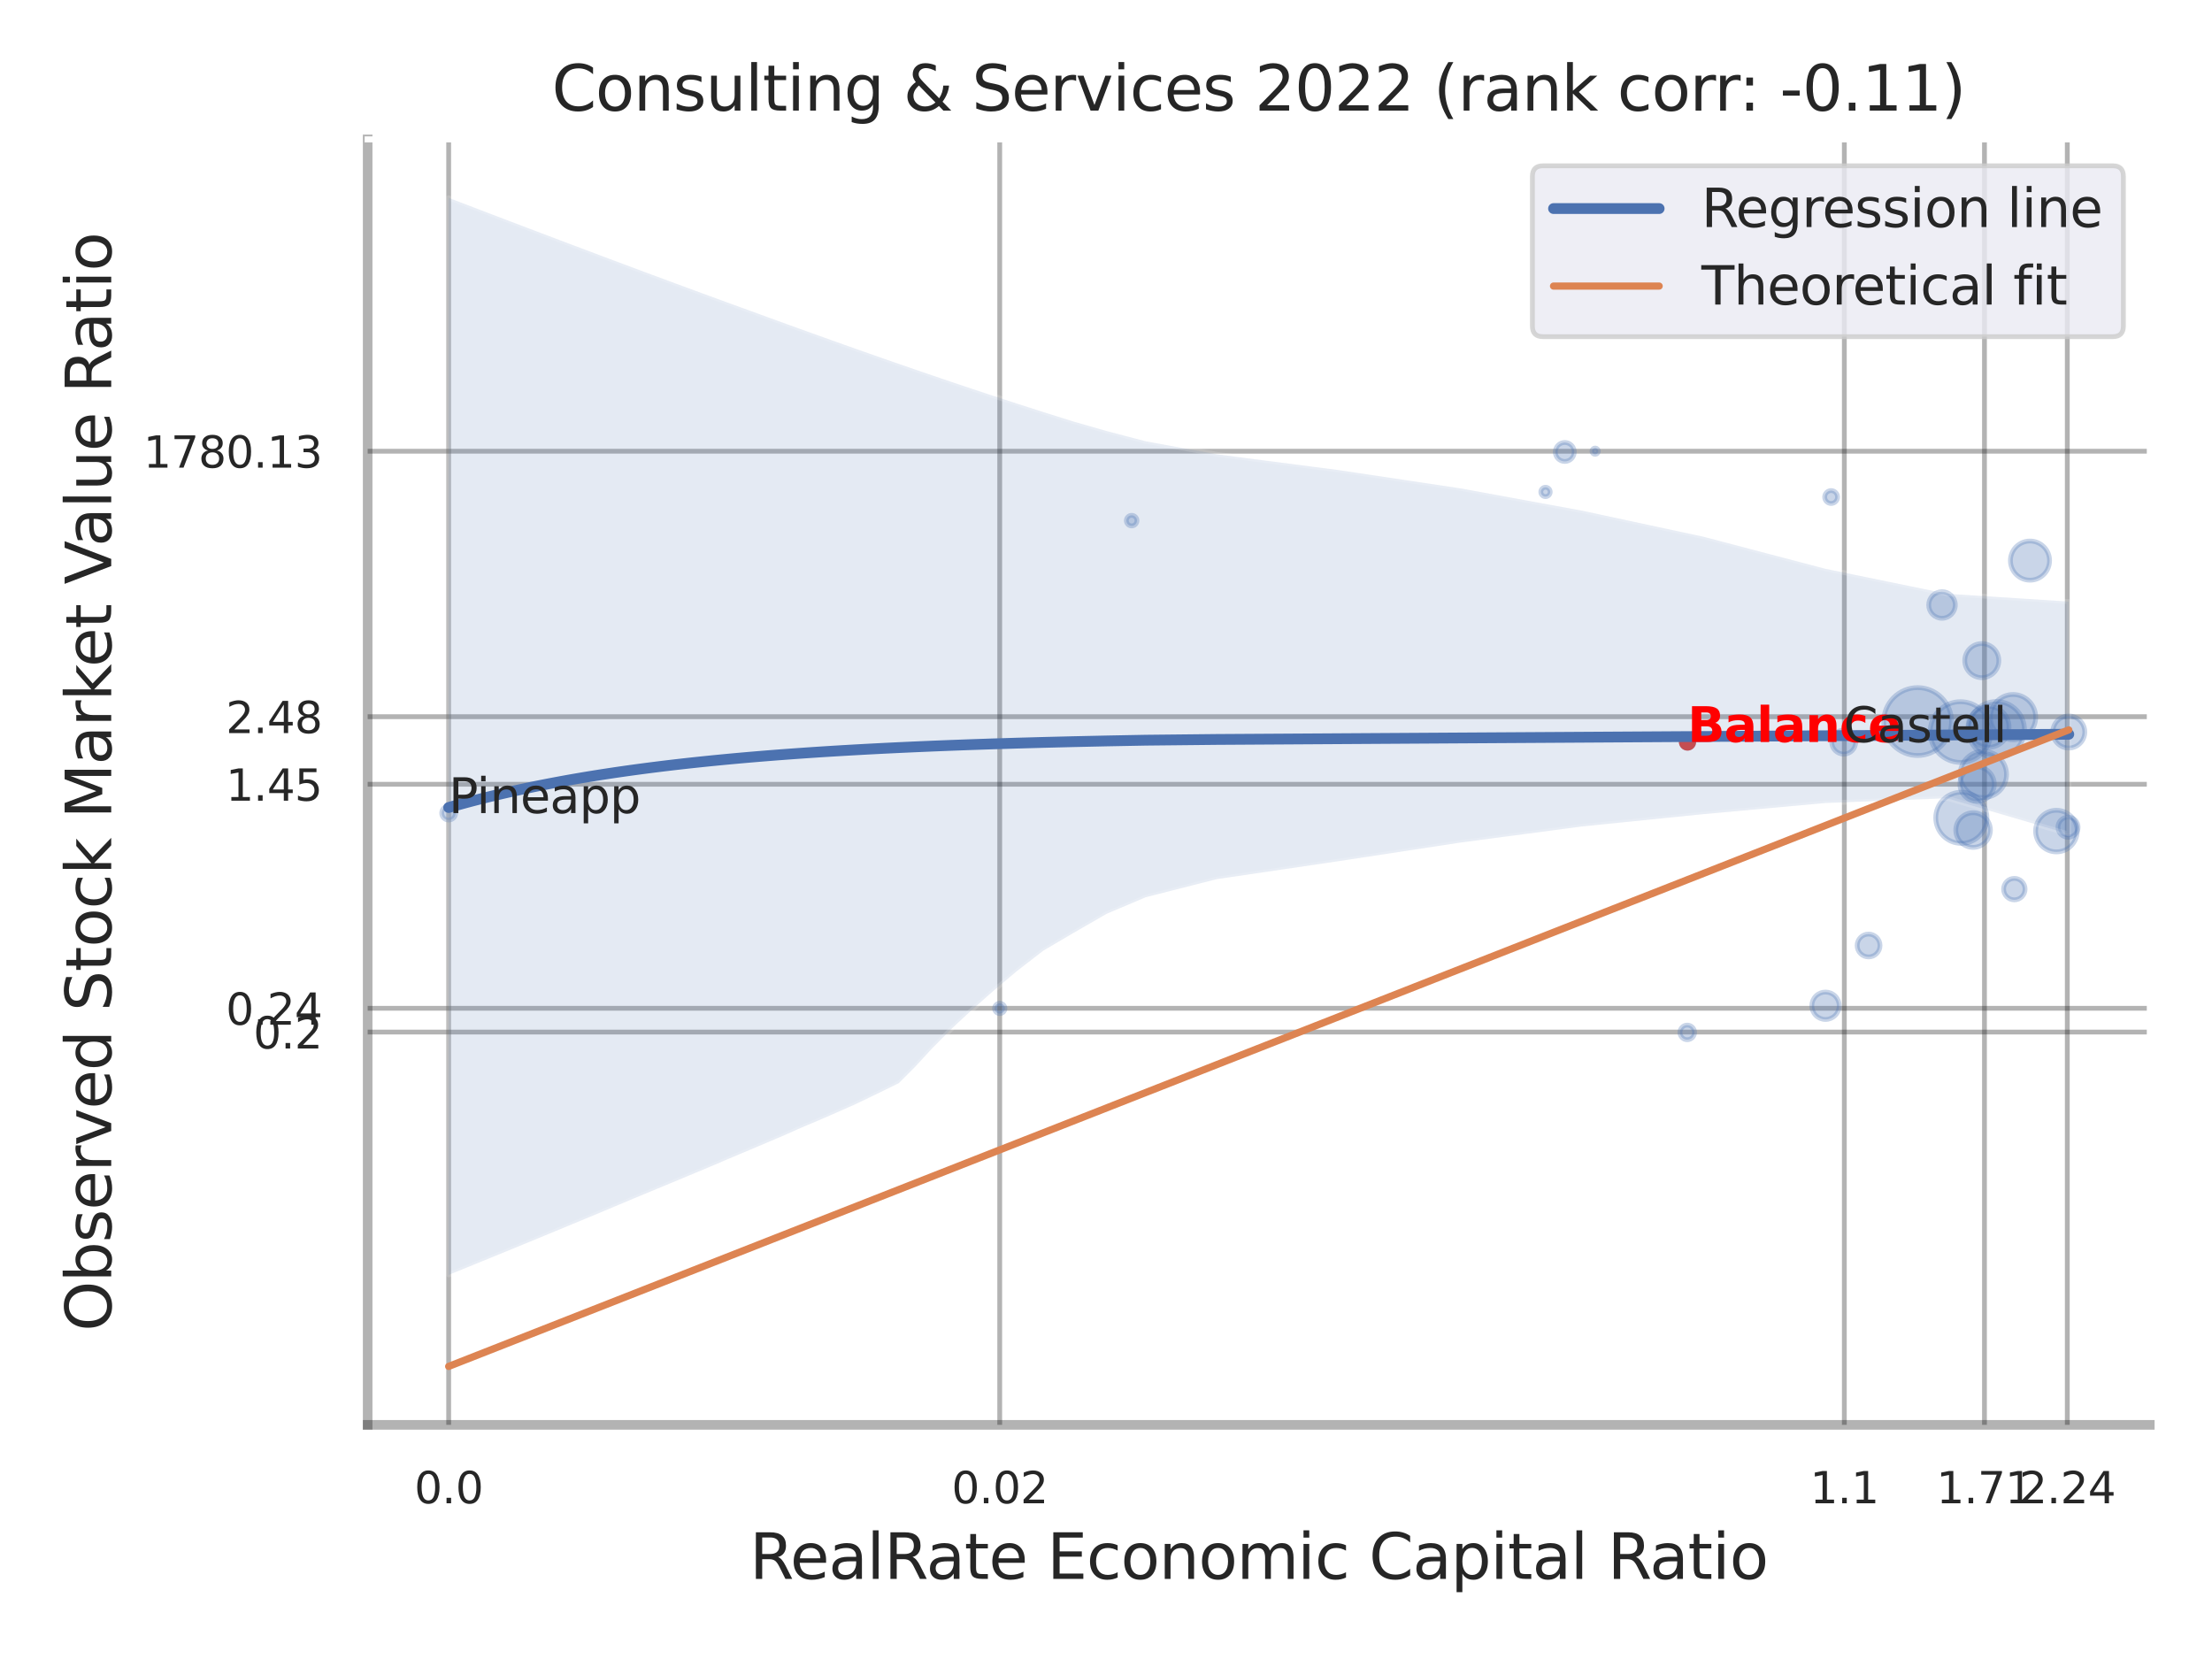<?xml version="1.0" encoding="utf-8" standalone="no"?>
<!DOCTYPE svg PUBLIC "-//W3C//DTD SVG 1.1//EN"
  "http://www.w3.org/Graphics/SVG/1.1/DTD/svg11.dtd">
<svg xmlns:xlink="http://www.w3.org/1999/xlink" width="460.8pt" height="345.6pt" viewBox="0 0 460.8 345.6" xmlns="http://www.w3.org/2000/svg" version="1.1">
 <defs>
  <style type="text/css">*{stroke-linejoin: round; stroke-linecap: butt}</style>
 </defs>
 <g id="figure_1">
  <g id="patch_1">
   <path d="M 0 345.6 
L 460.8 345.6 
L 460.8 0 
L 0 0 
z
" style="fill: #ffffff"/>
  </g>
  <g id="axes_1">
   <g id="patch_2">
    <path d="M 76.59 296.82 
L 447.84 296.82 
L 447.84 29.04 
L 76.59 29.04 
z
" style="fill: #ffffff"/>
   </g>
   <g id="matplotlib.axis_1">
    <g id="xtick_1">
     <g id="line2d_1">
      <path d="M 93.467 296.82 
L 93.467 29.04 
" clip-path="url(#p412d6e9a0b)" style="fill: none; stroke: #000000; stroke-opacity: 0.3; stroke-linecap: round"/>
     </g>
     <g id="text_1">
      <!-- 0.0 -->
      <g style="fill: #262626" transform="translate(86.31 313.159) scale(0.09 -0.09)">
       <defs>
        <path id="DejaVuSans-30" d="M 2034 4250 
Q 1547 4250 1301 3770 
Q 1056 3291 1056 2328 
Q 1056 1369 1301 889 
Q 1547 409 2034 409 
Q 2525 409 2770 889 
Q 3016 1369 3016 2328 
Q 3016 3291 2770 3770 
Q 2525 4250 2034 4250 
z
M 2034 4750 
Q 2819 4750 3233 4129 
Q 3647 3509 3647 2328 
Q 3647 1150 3233 529 
Q 2819 -91 2034 -91 
Q 1250 -91 836 529 
Q 422 1150 422 2328 
Q 422 3509 836 4129 
Q 1250 4750 2034 4750 
z
" transform="scale(0.016)"/>
        <path id="DejaVuSans-2e" d="M 684 794 
L 1344 794 
L 1344 0 
L 684 0 
L 684 794 
z
" transform="scale(0.016)"/>
       </defs>
       <use xlink:href="#DejaVuSans-30"/>
       <use xlink:href="#DejaVuSans-2e" x="63.623"/>
       <use xlink:href="#DejaVuSans-30" x="95.41"/>
      </g>
     </g>
    </g>
    <g id="xtick_2">
     <g id="line2d_2">
      <path d="M 208.261 296.82 
L 208.261 29.04 
" clip-path="url(#p412d6e9a0b)" style="fill: none; stroke: #000000; stroke-opacity: 0.3; stroke-linecap: round"/>
     </g>
     <g id="text_2">
      <!-- 0.02 -->
      <g style="fill: #262626" transform="translate(198.241 313.159) scale(0.09 -0.09)">
       <defs>
        <path id="DejaVuSans-32" d="M 1228 531 
L 3431 531 
L 3431 0 
L 469 0 
L 469 531 
Q 828 903 1448 1529 
Q 2069 2156 2228 2338 
Q 2531 2678 2651 2914 
Q 2772 3150 2772 3378 
Q 2772 3750 2511 3984 
Q 2250 4219 1831 4219 
Q 1534 4219 1204 4116 
Q 875 4013 500 3803 
L 500 4441 
Q 881 4594 1212 4672 
Q 1544 4750 1819 4750 
Q 2544 4750 2975 4387 
Q 3406 4025 3406 3419 
Q 3406 3131 3298 2873 
Q 3191 2616 2906 2266 
Q 2828 2175 2409 1742 
Q 1991 1309 1228 531 
z
" transform="scale(0.016)"/>
       </defs>
       <use xlink:href="#DejaVuSans-30"/>
       <use xlink:href="#DejaVuSans-2e" x="63.623"/>
       <use xlink:href="#DejaVuSans-30" x="95.41"/>
       <use xlink:href="#DejaVuSans-32" x="159.033"/>
      </g>
     </g>
    </g>
    <g id="xtick_3">
     <g id="line2d_3">
      <path d="M 384.207 296.82 
L 384.207 29.04 
" clip-path="url(#p412d6e9a0b)" style="fill: none; stroke: #000000; stroke-opacity: 0.3; stroke-linecap: round"/>
     </g>
     <g id="text_3">
      <!-- 1.1 -->
      <g style="fill: #262626" transform="translate(377.051 313.159) scale(0.09 -0.09)">
       <defs>
        <path id="DejaVuSans-31" d="M 794 531 
L 1825 531 
L 1825 4091 
L 703 3866 
L 703 4441 
L 1819 4666 
L 2450 4666 
L 2450 531 
L 3481 531 
L 3481 0 
L 794 0 
L 794 531 
z
" transform="scale(0.016)"/>
       </defs>
       <use xlink:href="#DejaVuSans-31"/>
       <use xlink:href="#DejaVuSans-2e" x="63.623"/>
       <use xlink:href="#DejaVuSans-31" x="95.41"/>
      </g>
     </g>
    </g>
    <g id="xtick_4">
     <g id="line2d_4">
      <path d="M 413.404 296.82 
L 413.404 29.04 
" clip-path="url(#p412d6e9a0b)" style="fill: none; stroke: #000000; stroke-opacity: 0.3; stroke-linecap: round"/>
     </g>
     <g id="text_4">
      <!-- 1.71 -->
      <g style="fill: #262626" transform="translate(403.384 313.159) scale(0.09 -0.09)">
       <defs>
        <path id="DejaVuSans-37" d="M 525 4666 
L 3525 4666 
L 3525 4397 
L 1831 0 
L 1172 0 
L 2766 4134 
L 525 4134 
L 525 4666 
z
" transform="scale(0.016)"/>
       </defs>
       <use xlink:href="#DejaVuSans-31"/>
       <use xlink:href="#DejaVuSans-2e" x="63.623"/>
       <use xlink:href="#DejaVuSans-37" x="95.41"/>
       <use xlink:href="#DejaVuSans-31" x="159.033"/>
      </g>
     </g>
    </g>
    <g id="xtick_5">
     <g id="line2d_5">
      <path d="M 430.656 296.82 
L 430.656 29.04 
" clip-path="url(#p412d6e9a0b)" style="fill: none; stroke: #000000; stroke-opacity: 0.3; stroke-linecap: round"/>
     </g>
     <g id="text_5">
      <!-- 2.24 -->
      <g style="fill: #262626" transform="translate(420.637 313.159) scale(0.09 -0.09)">
       <defs>
        <path id="DejaVuSans-34" d="M 2419 4116 
L 825 1625 
L 2419 1625 
L 2419 4116 
z
M 2253 4666 
L 3047 4666 
L 3047 1625 
L 3713 1625 
L 3713 1100 
L 3047 1100 
L 3047 0 
L 2419 0 
L 2419 1100 
L 313 1100 
L 313 1709 
L 2253 4666 
z
" transform="scale(0.016)"/>
       </defs>
       <use xlink:href="#DejaVuSans-32"/>
       <use xlink:href="#DejaVuSans-2e" x="63.623"/>
       <use xlink:href="#DejaVuSans-32" x="95.41"/>
       <use xlink:href="#DejaVuSans-34" x="159.033"/>
      </g>
     </g>
    </g>
    <g id="xtick_6"/>
    <g id="xtick_7"/>
    <g id="xtick_8"/>
    <g id="text_6">
     <!-- RealRate Economic Capital Ratio -->
     <g style="fill: #262626" transform="translate(156.161 328.908) scale(0.13 -0.13)">
      <defs>
       <path id="DejaVuSans-52" d="M 2841 2188 
Q 3044 2119 3236 1894 
Q 3428 1669 3622 1275 
L 4263 0 
L 3584 0 
L 2988 1197 
Q 2756 1666 2539 1819 
Q 2322 1972 1947 1972 
L 1259 1972 
L 1259 0 
L 628 0 
L 628 4666 
L 2053 4666 
Q 2853 4666 3247 4331 
Q 3641 3997 3641 3322 
Q 3641 2881 3436 2590 
Q 3231 2300 2841 2188 
z
M 1259 4147 
L 1259 2491 
L 2053 2491 
Q 2509 2491 2742 2702 
Q 2975 2913 2975 3322 
Q 2975 3731 2742 3939 
Q 2509 4147 2053 4147 
L 1259 4147 
z
" transform="scale(0.016)"/>
       <path id="DejaVuSans-65" d="M 3597 1894 
L 3597 1613 
L 953 1613 
Q 991 1019 1311 708 
Q 1631 397 2203 397 
Q 2534 397 2845 478 
Q 3156 559 3463 722 
L 3463 178 
Q 3153 47 2828 -22 
Q 2503 -91 2169 -91 
Q 1331 -91 842 396 
Q 353 884 353 1716 
Q 353 2575 817 3079 
Q 1281 3584 2069 3584 
Q 2775 3584 3186 3129 
Q 3597 2675 3597 1894 
z
M 3022 2063 
Q 3016 2534 2758 2815 
Q 2500 3097 2075 3097 
Q 1594 3097 1305 2825 
Q 1016 2553 972 2059 
L 3022 2063 
z
" transform="scale(0.016)"/>
       <path id="DejaVuSans-61" d="M 2194 1759 
Q 1497 1759 1228 1600 
Q 959 1441 959 1056 
Q 959 750 1161 570 
Q 1363 391 1709 391 
Q 2188 391 2477 730 
Q 2766 1069 2766 1631 
L 2766 1759 
L 2194 1759 
z
M 3341 1997 
L 3341 0 
L 2766 0 
L 2766 531 
Q 2569 213 2275 61 
Q 1981 -91 1556 -91 
Q 1019 -91 701 211 
Q 384 513 384 1019 
Q 384 1609 779 1909 
Q 1175 2209 1959 2209 
L 2766 2209 
L 2766 2266 
Q 2766 2663 2505 2880 
Q 2244 3097 1772 3097 
Q 1472 3097 1187 3025 
Q 903 2953 641 2809 
L 641 3341 
Q 956 3463 1253 3523 
Q 1550 3584 1831 3584 
Q 2591 3584 2966 3190 
Q 3341 2797 3341 1997 
z
" transform="scale(0.016)"/>
       <path id="DejaVuSans-6c" d="M 603 4863 
L 1178 4863 
L 1178 0 
L 603 0 
L 603 4863 
z
" transform="scale(0.016)"/>
       <path id="DejaVuSans-74" d="M 1172 4494 
L 1172 3500 
L 2356 3500 
L 2356 3053 
L 1172 3053 
L 1172 1153 
Q 1172 725 1289 603 
Q 1406 481 1766 481 
L 2356 481 
L 2356 0 
L 1766 0 
Q 1100 0 847 248 
Q 594 497 594 1153 
L 594 3053 
L 172 3053 
L 172 3500 
L 594 3500 
L 594 4494 
L 1172 4494 
z
" transform="scale(0.016)"/>
       <path id="DejaVuSans-20" transform="scale(0.016)"/>
       <path id="DejaVuSans-45" d="M 628 4666 
L 3578 4666 
L 3578 4134 
L 1259 4134 
L 1259 2753 
L 3481 2753 
L 3481 2222 
L 1259 2222 
L 1259 531 
L 3634 531 
L 3634 0 
L 628 0 
L 628 4666 
z
" transform="scale(0.016)"/>
       <path id="DejaVuSans-63" d="M 3122 3366 
L 3122 2828 
Q 2878 2963 2633 3030 
Q 2388 3097 2138 3097 
Q 1578 3097 1268 2742 
Q 959 2388 959 1747 
Q 959 1106 1268 751 
Q 1578 397 2138 397 
Q 2388 397 2633 464 
Q 2878 531 3122 666 
L 3122 134 
Q 2881 22 2623 -34 
Q 2366 -91 2075 -91 
Q 1284 -91 818 406 
Q 353 903 353 1747 
Q 353 2603 823 3093 
Q 1294 3584 2113 3584 
Q 2378 3584 2631 3529 
Q 2884 3475 3122 3366 
z
" transform="scale(0.016)"/>
       <path id="DejaVuSans-6f" d="M 1959 3097 
Q 1497 3097 1228 2736 
Q 959 2375 959 1747 
Q 959 1119 1226 758 
Q 1494 397 1959 397 
Q 2419 397 2687 759 
Q 2956 1122 2956 1747 
Q 2956 2369 2687 2733 
Q 2419 3097 1959 3097 
z
M 1959 3584 
Q 2709 3584 3137 3096 
Q 3566 2609 3566 1747 
Q 3566 888 3137 398 
Q 2709 -91 1959 -91 
Q 1206 -91 779 398 
Q 353 888 353 1747 
Q 353 2609 779 3096 
Q 1206 3584 1959 3584 
z
" transform="scale(0.016)"/>
       <path id="DejaVuSans-6e" d="M 3513 2113 
L 3513 0 
L 2938 0 
L 2938 2094 
Q 2938 2591 2744 2837 
Q 2550 3084 2163 3084 
Q 1697 3084 1428 2787 
Q 1159 2491 1159 1978 
L 1159 0 
L 581 0 
L 581 3500 
L 1159 3500 
L 1159 2956 
Q 1366 3272 1645 3428 
Q 1925 3584 2291 3584 
Q 2894 3584 3203 3211 
Q 3513 2838 3513 2113 
z
" transform="scale(0.016)"/>
       <path id="DejaVuSans-6d" d="M 3328 2828 
Q 3544 3216 3844 3400 
Q 4144 3584 4550 3584 
Q 5097 3584 5394 3201 
Q 5691 2819 5691 2113 
L 5691 0 
L 5113 0 
L 5113 2094 
Q 5113 2597 4934 2840 
Q 4756 3084 4391 3084 
Q 3944 3084 3684 2787 
Q 3425 2491 3425 1978 
L 3425 0 
L 2847 0 
L 2847 2094 
Q 2847 2600 2669 2842 
Q 2491 3084 2119 3084 
Q 1678 3084 1418 2786 
Q 1159 2488 1159 1978 
L 1159 0 
L 581 0 
L 581 3500 
L 1159 3500 
L 1159 2956 
Q 1356 3278 1631 3431 
Q 1906 3584 2284 3584 
Q 2666 3584 2933 3390 
Q 3200 3197 3328 2828 
z
" transform="scale(0.016)"/>
       <path id="DejaVuSans-69" d="M 603 3500 
L 1178 3500 
L 1178 0 
L 603 0 
L 603 3500 
z
M 603 4863 
L 1178 4863 
L 1178 4134 
L 603 4134 
L 603 4863 
z
" transform="scale(0.016)"/>
       <path id="DejaVuSans-43" d="M 4122 4306 
L 4122 3641 
Q 3803 3938 3442 4084 
Q 3081 4231 2675 4231 
Q 1875 4231 1450 3742 
Q 1025 3253 1025 2328 
Q 1025 1406 1450 917 
Q 1875 428 2675 428 
Q 3081 428 3442 575 
Q 3803 722 4122 1019 
L 4122 359 
Q 3791 134 3420 21 
Q 3050 -91 2638 -91 
Q 1578 -91 968 557 
Q 359 1206 359 2328 
Q 359 3453 968 4101 
Q 1578 4750 2638 4750 
Q 3056 4750 3426 4639 
Q 3797 4528 4122 4306 
z
" transform="scale(0.016)"/>
       <path id="DejaVuSans-70" d="M 1159 525 
L 1159 -1331 
L 581 -1331 
L 581 3500 
L 1159 3500 
L 1159 2969 
Q 1341 3281 1617 3432 
Q 1894 3584 2278 3584 
Q 2916 3584 3314 3078 
Q 3713 2572 3713 1747 
Q 3713 922 3314 415 
Q 2916 -91 2278 -91 
Q 1894 -91 1617 61 
Q 1341 213 1159 525 
z
M 3116 1747 
Q 3116 2381 2855 2742 
Q 2594 3103 2138 3103 
Q 1681 3103 1420 2742 
Q 1159 2381 1159 1747 
Q 1159 1113 1420 752 
Q 1681 391 2138 391 
Q 2594 391 2855 752 
Q 3116 1113 3116 1747 
z
" transform="scale(0.016)"/>
      </defs>
      <use xlink:href="#DejaVuSans-52"/>
      <use xlink:href="#DejaVuSans-65" x="64.982"/>
      <use xlink:href="#DejaVuSans-61" x="126.506"/>
      <use xlink:href="#DejaVuSans-6c" x="187.785"/>
      <use xlink:href="#DejaVuSans-52" x="215.568"/>
      <use xlink:href="#DejaVuSans-61" x="282.801"/>
      <use xlink:href="#DejaVuSans-74" x="344.08"/>
      <use xlink:href="#DejaVuSans-65" x="383.289"/>
      <use xlink:href="#DejaVuSans-20" x="444.812"/>
      <use xlink:href="#DejaVuSans-45" x="476.6"/>
      <use xlink:href="#DejaVuSans-63" x="539.783"/>
      <use xlink:href="#DejaVuSans-6f" x="594.764"/>
      <use xlink:href="#DejaVuSans-6e" x="655.945"/>
      <use xlink:href="#DejaVuSans-6f" x="719.324"/>
      <use xlink:href="#DejaVuSans-6d" x="780.506"/>
      <use xlink:href="#DejaVuSans-69" x="877.918"/>
      <use xlink:href="#DejaVuSans-63" x="905.701"/>
      <use xlink:href="#DejaVuSans-20" x="960.682"/>
      <use xlink:href="#DejaVuSans-43" x="992.469"/>
      <use xlink:href="#DejaVuSans-61" x="1062.293"/>
      <use xlink:href="#DejaVuSans-70" x="1123.572"/>
      <use xlink:href="#DejaVuSans-69" x="1187.049"/>
      <use xlink:href="#DejaVuSans-74" x="1214.832"/>
      <use xlink:href="#DejaVuSans-61" x="1254.041"/>
      <use xlink:href="#DejaVuSans-6c" x="1315.32"/>
      <use xlink:href="#DejaVuSans-20" x="1343.104"/>
      <use xlink:href="#DejaVuSans-52" x="1374.891"/>
      <use xlink:href="#DejaVuSans-61" x="1442.123"/>
      <use xlink:href="#DejaVuSans-74" x="1503.402"/>
      <use xlink:href="#DejaVuSans-69" x="1542.611"/>
      <use xlink:href="#DejaVuSans-6f" x="1570.395"/>
     </g>
    </g>
   </g>
   <g id="matplotlib.axis_2">
    <g id="ytick_1">
     <g id="line2d_6">
      <path d="M 76.59 214.999 
L 447.84 214.999 
" clip-path="url(#p412d6e9a0b)" style="fill: none; stroke: #000000; stroke-opacity: 0.3; stroke-linecap: round"/>
     </g>
     <g id="text_7">
      <!-- 0.2 -->
      <g style="fill: #262626" transform="translate(52.777 218.418) scale(0.09 -0.09)">
       <use xlink:href="#DejaVuSans-30"/>
       <use xlink:href="#DejaVuSans-2e" x="63.623"/>
       <use xlink:href="#DejaVuSans-32" x="95.41"/>
      </g>
     </g>
    </g>
    <g id="ytick_2">
     <g id="line2d_7">
      <path d="M 76.59 210.045 
L 447.84 210.045 
" clip-path="url(#p412d6e9a0b)" style="fill: none; stroke: #000000; stroke-opacity: 0.3; stroke-linecap: round"/>
     </g>
     <g id="text_8">
      <!-- 0.24 -->
      <g style="fill: #262626" transform="translate(47.051 213.465) scale(0.09 -0.09)">
       <use xlink:href="#DejaVuSans-30"/>
       <use xlink:href="#DejaVuSans-2e" x="63.623"/>
       <use xlink:href="#DejaVuSans-32" x="95.41"/>
       <use xlink:href="#DejaVuSans-34" x="159.033"/>
      </g>
     </g>
    </g>
    <g id="ytick_3">
     <g id="line2d_8">
      <path d="M 76.59 163.379 
L 447.84 163.379 
" clip-path="url(#p412d6e9a0b)" style="fill: none; stroke: #000000; stroke-opacity: 0.3; stroke-linecap: round"/>
     </g>
     <g id="text_9">
      <!-- 1.45 -->
      <g style="fill: #262626" transform="translate(47.051 166.798) scale(0.09 -0.09)">
       <defs>
        <path id="DejaVuSans-35" d="M 691 4666 
L 3169 4666 
L 3169 4134 
L 1269 4134 
L 1269 2991 
Q 1406 3038 1543 3061 
Q 1681 3084 1819 3084 
Q 2600 3084 3056 2656 
Q 3513 2228 3513 1497 
Q 3513 744 3044 326 
Q 2575 -91 1722 -91 
Q 1428 -91 1123 -41 
Q 819 9 494 109 
L 494 744 
Q 775 591 1075 516 
Q 1375 441 1709 441 
Q 2250 441 2565 725 
Q 2881 1009 2881 1497 
Q 2881 1984 2565 2268 
Q 2250 2553 1709 2553 
Q 1456 2553 1204 2497 
Q 953 2441 691 2322 
L 691 4666 
z
" transform="scale(0.016)"/>
       </defs>
       <use xlink:href="#DejaVuSans-31"/>
       <use xlink:href="#DejaVuSans-2e" x="63.623"/>
       <use xlink:href="#DejaVuSans-34" x="95.41"/>
       <use xlink:href="#DejaVuSans-35" x="159.033"/>
      </g>
     </g>
    </g>
    <g id="ytick_4">
     <g id="line2d_9">
      <path d="M 76.59 149.301 
L 447.84 149.301 
" clip-path="url(#p412d6e9a0b)" style="fill: none; stroke: #000000; stroke-opacity: 0.3; stroke-linecap: round"/>
     </g>
     <g id="text_10">
      <!-- 2.48 -->
      <g style="fill: #262626" transform="translate(47.051 152.72) scale(0.09 -0.09)">
       <defs>
        <path id="DejaVuSans-38" d="M 2034 2216 
Q 1584 2216 1326 1975 
Q 1069 1734 1069 1313 
Q 1069 891 1326 650 
Q 1584 409 2034 409 
Q 2484 409 2743 651 
Q 3003 894 3003 1313 
Q 3003 1734 2745 1975 
Q 2488 2216 2034 2216 
z
M 1403 2484 
Q 997 2584 770 2862 
Q 544 3141 544 3541 
Q 544 4100 942 4425 
Q 1341 4750 2034 4750 
Q 2731 4750 3128 4425 
Q 3525 4100 3525 3541 
Q 3525 3141 3298 2862 
Q 3072 2584 2669 2484 
Q 3125 2378 3379 2068 
Q 3634 1759 3634 1313 
Q 3634 634 3220 271 
Q 2806 -91 2034 -91 
Q 1263 -91 848 271 
Q 434 634 434 1313 
Q 434 1759 690 2068 
Q 947 2378 1403 2484 
z
M 1172 3481 
Q 1172 3119 1398 2916 
Q 1625 2713 2034 2713 
Q 2441 2713 2670 2916 
Q 2900 3119 2900 3481 
Q 2900 3844 2670 4047 
Q 2441 4250 2034 4250 
Q 1625 4250 1398 4047 
Q 1172 3844 1172 3481 
z
" transform="scale(0.016)"/>
       </defs>
       <use xlink:href="#DejaVuSans-32"/>
       <use xlink:href="#DejaVuSans-2e" x="63.623"/>
       <use xlink:href="#DejaVuSans-34" x="95.41"/>
       <use xlink:href="#DejaVuSans-38" x="159.033"/>
      </g>
     </g>
    </g>
    <g id="ytick_5">
     <g id="line2d_10">
      <path d="M 76.59 94.001 
L 447.84 94.001 
" clip-path="url(#p412d6e9a0b)" style="fill: none; stroke: #000000; stroke-opacity: 0.3; stroke-linecap: round"/>
     </g>
     <g id="text_11">
      <!-- 1780.13 -->
      <g style="fill: #262626" transform="translate(29.872 97.42) scale(0.09 -0.09)">
       <defs>
        <path id="DejaVuSans-33" d="M 2597 2516 
Q 3050 2419 3304 2112 
Q 3559 1806 3559 1356 
Q 3559 666 3084 287 
Q 2609 -91 1734 -91 
Q 1441 -91 1130 -33 
Q 819 25 488 141 
L 488 750 
Q 750 597 1062 519 
Q 1375 441 1716 441 
Q 2309 441 2620 675 
Q 2931 909 2931 1356 
Q 2931 1769 2642 2001 
Q 2353 2234 1838 2234 
L 1294 2234 
L 1294 2753 
L 1863 2753 
Q 2328 2753 2575 2939 
Q 2822 3125 2822 3475 
Q 2822 3834 2567 4026 
Q 2313 4219 1838 4219 
Q 1578 4219 1281 4162 
Q 984 4106 628 3988 
L 628 4550 
Q 988 4650 1302 4700 
Q 1616 4750 1894 4750 
Q 2613 4750 3031 4423 
Q 3450 4097 3450 3541 
Q 3450 3153 3228 2886 
Q 3006 2619 2597 2516 
z
" transform="scale(0.016)"/>
       </defs>
       <use xlink:href="#DejaVuSans-31"/>
       <use xlink:href="#DejaVuSans-37" x="63.623"/>
       <use xlink:href="#DejaVuSans-38" x="127.246"/>
       <use xlink:href="#DejaVuSans-30" x="190.869"/>
       <use xlink:href="#DejaVuSans-2e" x="254.492"/>
       <use xlink:href="#DejaVuSans-31" x="286.279"/>
       <use xlink:href="#DejaVuSans-33" x="349.902"/>
      </g>
     </g>
    </g>
    <g id="ytick_6"/>
    <g id="ytick_7"/>
    <g id="ytick_8"/>
    <g id="ytick_9"/>
    <g id="ytick_10"/>
    <g id="ytick_11"/>
    <g id="text_12">
     <!-- Observed Stock Market Value Ratio -->
     <g style="fill: #262626" transform="translate(23.169 277.332) rotate(-90) scale(0.13 -0.13)">
      <defs>
       <path id="DejaVuSans-4f" d="M 2522 4238 
Q 1834 4238 1429 3725 
Q 1025 3213 1025 2328 
Q 1025 1447 1429 934 
Q 1834 422 2522 422 
Q 3209 422 3611 934 
Q 4013 1447 4013 2328 
Q 4013 3213 3611 3725 
Q 3209 4238 2522 4238 
z
M 2522 4750 
Q 3503 4750 4090 4092 
Q 4678 3434 4678 2328 
Q 4678 1225 4090 567 
Q 3503 -91 2522 -91 
Q 1538 -91 948 565 
Q 359 1222 359 2328 
Q 359 3434 948 4092 
Q 1538 4750 2522 4750 
z
" transform="scale(0.016)"/>
       <path id="DejaVuSans-62" d="M 3116 1747 
Q 3116 2381 2855 2742 
Q 2594 3103 2138 3103 
Q 1681 3103 1420 2742 
Q 1159 2381 1159 1747 
Q 1159 1113 1420 752 
Q 1681 391 2138 391 
Q 2594 391 2855 752 
Q 3116 1113 3116 1747 
z
M 1159 2969 
Q 1341 3281 1617 3432 
Q 1894 3584 2278 3584 
Q 2916 3584 3314 3078 
Q 3713 2572 3713 1747 
Q 3713 922 3314 415 
Q 2916 -91 2278 -91 
Q 1894 -91 1617 61 
Q 1341 213 1159 525 
L 1159 0 
L 581 0 
L 581 4863 
L 1159 4863 
L 1159 2969 
z
" transform="scale(0.016)"/>
       <path id="DejaVuSans-73" d="M 2834 3397 
L 2834 2853 
Q 2591 2978 2328 3040 
Q 2066 3103 1784 3103 
Q 1356 3103 1142 2972 
Q 928 2841 928 2578 
Q 928 2378 1081 2264 
Q 1234 2150 1697 2047 
L 1894 2003 
Q 2506 1872 2764 1633 
Q 3022 1394 3022 966 
Q 3022 478 2636 193 
Q 2250 -91 1575 -91 
Q 1294 -91 989 -36 
Q 684 19 347 128 
L 347 722 
Q 666 556 975 473 
Q 1284 391 1588 391 
Q 1994 391 2212 530 
Q 2431 669 2431 922 
Q 2431 1156 2273 1281 
Q 2116 1406 1581 1522 
L 1381 1569 
Q 847 1681 609 1914 
Q 372 2147 372 2553 
Q 372 3047 722 3315 
Q 1072 3584 1716 3584 
Q 2034 3584 2315 3537 
Q 2597 3491 2834 3397 
z
" transform="scale(0.016)"/>
       <path id="DejaVuSans-72" d="M 2631 2963 
Q 2534 3019 2420 3045 
Q 2306 3072 2169 3072 
Q 1681 3072 1420 2755 
Q 1159 2438 1159 1844 
L 1159 0 
L 581 0 
L 581 3500 
L 1159 3500 
L 1159 2956 
Q 1341 3275 1631 3429 
Q 1922 3584 2338 3584 
Q 2397 3584 2469 3576 
Q 2541 3569 2628 3553 
L 2631 2963 
z
" transform="scale(0.016)"/>
       <path id="DejaVuSans-76" d="M 191 3500 
L 800 3500 
L 1894 563 
L 2988 3500 
L 3597 3500 
L 2284 0 
L 1503 0 
L 191 3500 
z
" transform="scale(0.016)"/>
       <path id="DejaVuSans-64" d="M 2906 2969 
L 2906 4863 
L 3481 4863 
L 3481 0 
L 2906 0 
L 2906 525 
Q 2725 213 2448 61 
Q 2172 -91 1784 -91 
Q 1150 -91 751 415 
Q 353 922 353 1747 
Q 353 2572 751 3078 
Q 1150 3584 1784 3584 
Q 2172 3584 2448 3432 
Q 2725 3281 2906 2969 
z
M 947 1747 
Q 947 1113 1208 752 
Q 1469 391 1925 391 
Q 2381 391 2643 752 
Q 2906 1113 2906 1747 
Q 2906 2381 2643 2742 
Q 2381 3103 1925 3103 
Q 1469 3103 1208 2742 
Q 947 2381 947 1747 
z
" transform="scale(0.016)"/>
       <path id="DejaVuSans-53" d="M 3425 4513 
L 3425 3897 
Q 3066 4069 2747 4153 
Q 2428 4238 2131 4238 
Q 1616 4238 1336 4038 
Q 1056 3838 1056 3469 
Q 1056 3159 1242 3001 
Q 1428 2844 1947 2747 
L 2328 2669 
Q 3034 2534 3370 2195 
Q 3706 1856 3706 1288 
Q 3706 609 3251 259 
Q 2797 -91 1919 -91 
Q 1588 -91 1214 -16 
Q 841 59 441 206 
L 441 856 
Q 825 641 1194 531 
Q 1563 422 1919 422 
Q 2459 422 2753 634 
Q 3047 847 3047 1241 
Q 3047 1584 2836 1778 
Q 2625 1972 2144 2069 
L 1759 2144 
Q 1053 2284 737 2584 
Q 422 2884 422 3419 
Q 422 4038 858 4394 
Q 1294 4750 2059 4750 
Q 2388 4750 2728 4690 
Q 3069 4631 3425 4513 
z
" transform="scale(0.016)"/>
       <path id="DejaVuSans-6b" d="M 581 4863 
L 1159 4863 
L 1159 1991 
L 2875 3500 
L 3609 3500 
L 1753 1863 
L 3688 0 
L 2938 0 
L 1159 1709 
L 1159 0 
L 581 0 
L 581 4863 
z
" transform="scale(0.016)"/>
       <path id="DejaVuSans-4d" d="M 628 4666 
L 1569 4666 
L 2759 1491 
L 3956 4666 
L 4897 4666 
L 4897 0 
L 4281 0 
L 4281 4097 
L 3078 897 
L 2444 897 
L 1241 4097 
L 1241 0 
L 628 0 
L 628 4666 
z
" transform="scale(0.016)"/>
       <path id="DejaVuSans-56" d="M 1831 0 
L 50 4666 
L 709 4666 
L 2188 738 
L 3669 4666 
L 4325 4666 
L 2547 0 
L 1831 0 
z
" transform="scale(0.016)"/>
       <path id="DejaVuSans-75" d="M 544 1381 
L 544 3500 
L 1119 3500 
L 1119 1403 
Q 1119 906 1312 657 
Q 1506 409 1894 409 
Q 2359 409 2629 706 
Q 2900 1003 2900 1516 
L 2900 3500 
L 3475 3500 
L 3475 0 
L 2900 0 
L 2900 538 
Q 2691 219 2414 64 
Q 2138 -91 1772 -91 
Q 1169 -91 856 284 
Q 544 659 544 1381 
z
M 1991 3584 
L 1991 3584 
z
" transform="scale(0.016)"/>
      </defs>
      <use xlink:href="#DejaVuSans-4f"/>
      <use xlink:href="#DejaVuSans-62" x="78.711"/>
      <use xlink:href="#DejaVuSans-73" x="142.188"/>
      <use xlink:href="#DejaVuSans-65" x="194.287"/>
      <use xlink:href="#DejaVuSans-72" x="255.811"/>
      <use xlink:href="#DejaVuSans-76" x="296.924"/>
      <use xlink:href="#DejaVuSans-65" x="356.104"/>
      <use xlink:href="#DejaVuSans-64" x="417.627"/>
      <use xlink:href="#DejaVuSans-20" x="481.104"/>
      <use xlink:href="#DejaVuSans-53" x="512.891"/>
      <use xlink:href="#DejaVuSans-74" x="576.367"/>
      <use xlink:href="#DejaVuSans-6f" x="615.576"/>
      <use xlink:href="#DejaVuSans-63" x="676.758"/>
      <use xlink:href="#DejaVuSans-6b" x="731.738"/>
      <use xlink:href="#DejaVuSans-20" x="789.648"/>
      <use xlink:href="#DejaVuSans-4d" x="821.436"/>
      <use xlink:href="#DejaVuSans-61" x="907.715"/>
      <use xlink:href="#DejaVuSans-72" x="968.994"/>
      <use xlink:href="#DejaVuSans-6b" x="1010.107"/>
      <use xlink:href="#DejaVuSans-65" x="1064.393"/>
      <use xlink:href="#DejaVuSans-74" x="1125.916"/>
      <use xlink:href="#DejaVuSans-20" x="1165.125"/>
      <use xlink:href="#DejaVuSans-56" x="1196.912"/>
      <use xlink:href="#DejaVuSans-61" x="1257.57"/>
      <use xlink:href="#DejaVuSans-6c" x="1318.85"/>
      <use xlink:href="#DejaVuSans-75" x="1346.633"/>
      <use xlink:href="#DejaVuSans-65" x="1410.012"/>
      <use xlink:href="#DejaVuSans-20" x="1471.535"/>
      <use xlink:href="#DejaVuSans-52" x="1503.322"/>
      <use xlink:href="#DejaVuSans-61" x="1570.555"/>
      <use xlink:href="#DejaVuSans-74" x="1631.834"/>
      <use xlink:href="#DejaVuSans-69" x="1671.043"/>
      <use xlink:href="#DejaVuSans-6f" x="1698.826"/>
     </g>
    </g>
   </g>
   <g id="PathCollection_1">
    <path d="M 321.959 103.457 
C 322.218 103.457 322.467 103.354 322.65 103.171 
C 322.833 102.988 322.936 102.739 322.936 102.48 
C 322.936 102.221 322.833 101.972 322.65 101.789 
C 322.467 101.605 322.218 101.503 321.959 101.503 
C 321.7 101.503 321.451 101.605 321.268 101.789 
C 321.085 101.972 320.982 102.221 320.982 102.48 
C 320.982 102.739 321.085 102.988 321.268 103.171 
C 321.451 103.354 321.7 103.457 321.959 103.457 
z
" clip-path="url(#p412d6e9a0b)" style="fill: #4c72b0; fill-opacity: 0.3; stroke: #4c72b0; stroke-opacity: 0.3"/>
    <path d="M 422.885 120.862 
C 423.966 120.862 425.003 120.433 425.768 119.668 
C 426.533 118.904 426.962 117.866 426.962 116.785 
C 426.962 115.704 426.533 114.667 425.768 113.902 
C 425.003 113.137 423.966 112.708 422.885 112.708 
C 421.804 112.708 420.766 113.137 420.002 113.902 
C 419.237 114.667 418.808 115.704 418.808 116.785 
C 418.808 117.866 419.237 118.904 420.002 119.668 
C 420.766 120.433 421.804 120.862 422.885 120.862 
z
" clip-path="url(#p412d6e9a0b)" style="fill: #4c72b0; fill-opacity: 0.3; stroke: #4c72b0; stroke-opacity: 0.3"/>
    <path d="M 415.889 157.827 
C 417.439 157.827 418.925 157.211 420.021 156.115 
C 421.117 155.02 421.733 153.533 421.733 151.983 
C 421.733 150.433 421.117 148.947 420.021 147.851 
C 418.925 146.755 417.439 146.139 415.889 146.139 
C 414.339 146.139 412.853 146.755 411.757 147.851 
C 410.661 148.947 410.045 150.433 410.045 151.983 
C 410.045 153.533 410.661 155.02 411.757 156.115 
C 412.853 157.211 414.339 157.827 415.889 157.827 
z
" clip-path="url(#p412d6e9a0b)" style="fill: #4c72b0; fill-opacity: 0.3; stroke: #4c72b0; stroke-opacity: 0.3"/>
    <path d="M 419.623 187.457 
C 420.216 187.457 420.785 187.221 421.205 186.802 
C 421.624 186.382 421.86 185.813 421.86 185.22 
C 421.86 184.626 421.624 184.057 421.205 183.638 
C 420.785 183.218 420.216 182.983 419.623 182.983 
C 419.03 182.983 418.46 183.218 418.041 183.638 
C 417.621 184.057 417.386 184.626 417.386 185.22 
C 417.386 185.813 417.621 186.382 418.041 186.802 
C 418.46 187.221 419.03 187.457 419.623 187.457 
z
" clip-path="url(#p412d6e9a0b)" style="fill: #4c72b0; fill-opacity: 0.3; stroke: #4c72b0; stroke-opacity: 0.3"/>
    <path d="M 412.843 141.171 
C 413.785 141.171 414.688 140.797 415.354 140.131 
C 416.02 139.465 416.394 138.562 416.394 137.62 
C 416.394 136.679 416.02 135.775 415.354 135.11 
C 414.688 134.444 413.785 134.07 412.843 134.07 
C 411.902 134.07 410.998 134.444 410.333 135.11 
C 409.667 135.775 409.293 136.679 409.293 137.62 
C 409.293 138.562 409.667 139.465 410.333 140.131 
C 410.998 140.797 411.902 141.171 412.843 141.171 
z
" clip-path="url(#p412d6e9a0b)" style="fill: #4c72b0; fill-opacity: 0.3; stroke: #4c72b0; stroke-opacity: 0.3"/>
    <path d="M 419.355 154.115 
C 420.607 154.115 421.808 153.618 422.693 152.733 
C 423.578 151.848 424.075 150.647 424.075 149.395 
C 424.075 148.144 423.578 146.943 422.693 146.058 
C 421.808 145.173 420.607 144.675 419.355 144.675 
C 418.104 144.675 416.903 145.173 416.018 146.058 
C 415.133 146.943 414.635 148.144 414.635 149.395 
C 414.635 150.647 415.133 151.848 416.018 152.733 
C 416.903 153.618 418.104 154.115 419.355 154.115 
z
" clip-path="url(#p412d6e9a0b)" style="fill: #4c72b0; fill-opacity: 0.3; stroke: #4c72b0; stroke-opacity: 0.3"/>
    <path d="M 208.265 211.144 
C 208.55 211.144 208.822 211.031 209.024 210.83 
C 209.225 210.629 209.337 210.356 209.337 210.072 
C 209.337 209.787 209.225 209.515 209.024 209.314 
C 208.822 209.113 208.55 209 208.265 209 
C 207.981 209 207.708 209.113 207.507 209.314 
C 207.306 209.515 207.193 209.787 207.193 210.072 
C 207.193 210.356 207.306 210.629 207.507 210.83 
C 207.708 211.031 207.981 211.144 208.265 211.144 
z
" clip-path="url(#p412d6e9a0b)" style="fill: #4c72b0; fill-opacity: 0.3; stroke: #4c72b0; stroke-opacity: 0.3"/>
    <path d="M 413.166 166.145 
C 414.446 166.145 415.674 165.637 416.58 164.731 
C 417.485 163.826 417.994 162.598 417.994 161.317 
C 417.994 160.037 417.485 158.809 416.58 157.903 
C 415.674 156.998 414.446 156.489 413.166 156.489 
C 411.885 156.489 410.657 156.998 409.752 157.903 
C 408.846 158.809 408.338 160.037 408.338 161.317 
C 408.338 162.598 408.846 163.826 409.752 164.731 
C 410.657 165.637 411.885 166.145 413.166 166.145 
z
" clip-path="url(#p412d6e9a0b)" style="fill: #4c72b0; fill-opacity: 0.3; stroke: #4c72b0; stroke-opacity: 0.3"/>
    <path d="M 430.808 174.416 
C 431.364 174.416 431.898 174.195 432.291 173.802 
C 432.684 173.409 432.905 172.875 432.905 172.319 
C 432.905 171.762 432.684 171.229 432.291 170.835 
C 431.898 170.442 431.364 170.221 430.808 170.221 
C 430.251 170.221 429.718 170.442 429.324 170.835 
C 428.931 171.229 428.71 171.762 428.71 172.319 
C 428.71 172.875 428.931 173.409 429.324 173.802 
C 429.718 174.195 430.251 174.416 430.808 174.416 
z
" clip-path="url(#p412d6e9a0b)" style="fill: #4c72b0; fill-opacity: 0.3; stroke: #4c72b0; stroke-opacity: 0.3"/>
    <path d="M 389.26 199.345 
C 389.892 199.345 390.497 199.094 390.944 198.648 
C 391.39 198.201 391.641 197.596 391.641 196.964 
C 391.641 196.333 391.39 195.727 390.944 195.281 
C 390.497 194.834 389.892 194.583 389.26 194.583 
C 388.629 194.583 388.023 194.834 387.577 195.281 
C 387.13 195.727 386.88 196.333 386.88 196.964 
C 386.88 197.596 387.13 198.201 387.577 198.648 
C 388.023 199.094 388.629 199.345 389.26 199.345 
z
" clip-path="url(#p412d6e9a0b)" style="fill: #4c72b0; fill-opacity: 0.3; stroke: #4c72b0; stroke-opacity: 0.3"/>
    <path d="M 408.583 175.691 
C 409.998 175.691 411.355 175.129 412.355 174.129 
C 413.355 173.129 413.917 171.772 413.917 170.357 
C 413.917 168.943 413.355 167.586 412.355 166.586 
C 411.355 165.585 409.998 165.023 408.583 165.023 
C 407.169 165.023 405.812 165.585 404.812 166.586 
C 403.811 167.586 403.249 168.943 403.249 170.357 
C 403.249 171.772 403.811 173.129 404.812 174.129 
C 405.812 175.129 407.169 175.691 408.583 175.691 
z
" clip-path="url(#p412d6e9a0b)" style="fill: #4c72b0; fill-opacity: 0.3; stroke: #4c72b0; stroke-opacity: 0.3"/>
    <path d="M 411.034 176.522 
C 411.99 176.522 412.906 176.142 413.582 175.466 
C 414.258 174.79 414.638 173.873 414.638 172.918 
C 414.638 171.962 414.258 171.045 413.582 170.369 
C 412.906 169.693 411.99 169.313 411.034 169.313 
C 410.078 169.313 409.161 169.693 408.485 170.369 
C 407.809 171.045 407.429 171.962 407.429 172.918 
C 407.429 173.873 407.809 174.79 408.485 175.466 
C 409.161 176.142 410.078 176.522 411.034 176.522 
z
" clip-path="url(#p412d6e9a0b)" style="fill: #4c72b0; fill-opacity: 0.3; stroke: #4c72b0; stroke-opacity: 0.3"/>
    <path d="M 408.411 158.825 
C 410.089 158.825 411.698 158.158 412.885 156.972 
C 414.071 155.785 414.738 154.176 414.738 152.498 
C 414.738 150.821 414.071 149.211 412.885 148.025 
C 411.698 146.838 410.089 146.172 408.411 146.172 
C 406.734 146.172 405.124 146.838 403.938 148.025 
C 402.751 149.211 402.085 150.821 402.085 152.498 
C 402.085 154.176 402.751 155.785 403.938 156.972 
C 405.124 158.158 406.734 158.825 408.411 158.825 
z
" clip-path="url(#p412d6e9a0b)" style="fill: #4c72b0; fill-opacity: 0.3; stroke: #4c72b0; stroke-opacity: 0.3"/>
    <path d="M 380.286 212.37 
C 381.043 212.37 381.769 212.069 382.304 211.534 
C 382.84 210.998 383.141 210.272 383.141 209.515 
C 383.141 208.758 382.84 208.032 382.304 207.497 
C 381.769 206.961 381.043 206.66 380.286 206.66 
C 379.529 206.66 378.802 206.961 378.267 207.497 
C 377.732 208.032 377.431 208.758 377.431 209.515 
C 377.431 210.272 377.732 210.998 378.267 211.534 
C 378.802 212.069 379.529 212.37 380.286 212.37 
z
" clip-path="url(#p412d6e9a0b)" style="fill: #4c72b0; fill-opacity: 0.3; stroke: #4c72b0; stroke-opacity: 0.3"/>
    <path d="M 430.965 155.827 
C 431.85 155.827 432.699 155.476 433.325 154.85 
C 433.95 154.224 434.302 153.375 434.302 152.49 
C 434.302 151.606 433.95 150.757 433.325 150.131 
C 432.699 149.505 431.85 149.154 430.965 149.154 
C 430.08 149.154 429.231 149.505 428.605 150.131 
C 427.98 150.757 427.628 151.606 427.628 152.49 
C 427.628 153.375 427.98 154.224 428.605 154.85 
C 429.231 155.476 430.08 155.827 430.965 155.827 
z
" clip-path="url(#p412d6e9a0b)" style="fill: #4c72b0; fill-opacity: 0.3; stroke: #4c72b0; stroke-opacity: 0.3"/>
    <path d="M 325.975 96.128 
C 326.498 96.128 327.001 95.92 327.371 95.55 
C 327.741 95.179 327.949 94.677 327.949 94.154 
C 327.949 93.63 327.741 93.128 327.371 92.757 
C 327.001 92.387 326.498 92.179 325.975 92.179 
C 325.451 92.179 324.949 92.387 324.579 92.757 
C 324.209 93.128 324.001 93.63 324.001 94.154 
C 324.001 94.677 324.209 95.179 324.579 95.55 
C 324.949 95.92 325.451 96.128 325.975 96.128 
z
" clip-path="url(#p412d6e9a0b)" style="fill: #4c72b0; fill-opacity: 0.3; stroke: #4c72b0; stroke-opacity: 0.3"/>
    <path d="M 399.48 157.387 
C 401.355 157.387 403.154 156.642 404.48 155.316 
C 405.806 153.99 406.551 152.191 406.551 150.316 
C 406.551 148.441 405.806 146.642 404.48 145.316 
C 403.154 143.99 401.355 143.245 399.48 143.245 
C 397.605 143.245 395.806 143.99 394.48 145.316 
C 393.154 146.642 392.409 148.441 392.409 150.316 
C 392.409 152.191 393.154 153.99 394.48 155.316 
C 395.806 156.642 397.605 157.387 399.48 157.387 
z
" clip-path="url(#p412d6e9a0b)" style="fill: #4c72b0; fill-opacity: 0.3; stroke: #4c72b0; stroke-opacity: 0.3"/>
    <path d="M 351.483 216.589 
C 351.886 216.589 352.272 216.429 352.557 216.144 
C 352.842 215.859 353.003 215.473 353.003 215.07 
C 353.003 214.666 352.842 214.28 352.557 213.995 
C 352.272 213.71 351.886 213.55 351.483 213.55 
C 351.08 213.55 350.693 213.71 350.408 213.995 
C 350.123 214.28 349.963 214.666 349.963 215.07 
C 349.963 215.473 350.123 215.859 350.408 216.144 
C 350.693 216.429 351.08 216.589 351.483 216.589 
z
" clip-path="url(#p412d6e9a0b)" style="fill: #4c72b0; fill-opacity: 0.3; stroke: #4c72b0; stroke-opacity: 0.3"/>
    <path d="M 332.3 94.647 
C 332.475 94.647 332.642 94.578 332.765 94.454 
C 332.889 94.331 332.958 94.163 332.958 93.989 
C 332.958 93.814 332.889 93.647 332.765 93.523 
C 332.642 93.4 332.475 93.331 332.3 93.331 
C 332.125 93.331 331.958 93.4 331.834 93.523 
C 331.711 93.647 331.642 93.814 331.642 93.989 
C 331.642 94.163 331.711 94.331 331.834 94.454 
C 331.958 94.578 332.125 94.647 332.3 94.647 
z
" clip-path="url(#p412d6e9a0b)" style="fill: #4c72b0; fill-opacity: 0.3; stroke: #4c72b0; stroke-opacity: 0.3"/>
    <path d="M 351.537 155.868 
C 351.88 155.868 352.21 155.732 352.452 155.489 
C 352.695 155.246 352.831 154.917 352.831 154.574 
C 352.831 154.231 352.695 153.901 352.452 153.659 
C 352.21 153.416 351.88 153.28 351.537 153.28 
C 351.194 153.28 350.865 153.416 350.622 153.659 
C 350.379 153.901 350.243 154.231 350.243 154.574 
C 350.243 154.917 350.379 155.246 350.622 155.489 
C 350.865 155.732 351.194 155.868 351.537 155.868 
z
" clip-path="url(#p412d6e9a0b)" style="fill: #4c72b0; fill-opacity: 0.3; stroke: #4c72b0; stroke-opacity: 0.3"/>
    <path d="M 414.243 155.688 
C 415.374 155.688 416.459 155.239 417.259 154.439 
C 418.059 153.639 418.508 152.554 418.508 151.423 
C 418.508 150.292 418.059 149.208 417.259 148.408 
C 416.459 147.608 415.374 147.159 414.243 147.159 
C 413.112 147.159 412.028 147.608 411.228 148.408 
C 410.428 149.208 409.979 150.292 409.979 151.423 
C 409.979 152.554 410.428 153.639 411.228 154.439 
C 412.028 155.239 413.112 155.688 414.243 155.688 
z
" clip-path="url(#p412d6e9a0b)" style="fill: #4c72b0; fill-opacity: 0.3; stroke: #4c72b0; stroke-opacity: 0.3"/>
    <path d="M 428.388 177.465 
C 429.537 177.465 430.64 177.008 431.453 176.195 
C 432.265 175.383 432.722 174.28 432.722 173.131 
C 432.722 171.981 432.265 170.879 431.453 170.066 
C 430.64 169.253 429.537 168.796 428.388 168.796 
C 427.238 168.796 426.136 169.253 425.323 170.066 
C 424.51 170.879 424.053 171.981 424.053 173.131 
C 424.053 174.28 424.51 175.383 425.323 176.195 
C 426.136 177.008 427.238 177.465 428.388 177.465 
z
" clip-path="url(#p412d6e9a0b)" style="fill: #4c72b0; fill-opacity: 0.3; stroke: #4c72b0; stroke-opacity: 0.3"/>
    <path d="M 93.465 170.83 
C 93.849 170.83 94.218 170.677 94.489 170.406 
C 94.761 170.134 94.914 169.766 94.914 169.381 
C 94.914 168.997 94.761 168.629 94.489 168.357 
C 94.218 168.085 93.849 167.933 93.465 167.933 
C 93.081 167.933 92.712 168.085 92.441 168.357 
C 92.169 168.629 92.016 168.997 92.016 169.381 
C 92.016 169.766 92.169 170.134 92.441 170.406 
C 92.712 170.677 93.081 170.83 93.465 170.83 
z
" clip-path="url(#p412d6e9a0b)" style="fill: #4c72b0; fill-opacity: 0.3; stroke: #4c72b0; stroke-opacity: 0.3"/>
    <path d="M 381.456 104.882 
C 381.812 104.882 382.153 104.741 382.405 104.49 
C 382.657 104.238 382.798 103.897 382.798 103.541 
C 382.798 103.185 382.657 102.844 382.405 102.592 
C 382.153 102.34 381.812 102.199 381.456 102.199 
C 381.1 102.199 380.759 102.34 380.508 102.592 
C 380.256 102.844 380.115 103.185 380.115 103.541 
C 380.115 103.897 380.256 104.238 380.508 104.49 
C 380.759 104.741 381.1 104.882 381.456 104.882 
z
" clip-path="url(#p412d6e9a0b)" style="fill: #4c72b0; fill-opacity: 0.3; stroke: #4c72b0; stroke-opacity: 0.3"/>
    <path d="M 404.554 128.801 
C 405.289 128.801 405.994 128.509 406.514 127.989 
C 407.034 127.469 407.326 126.764 407.326 126.029 
C 407.326 125.294 407.034 124.589 406.514 124.069 
C 405.994 123.549 405.289 123.257 404.554 123.257 
C 403.819 123.257 403.114 123.549 402.594 124.069 
C 402.074 124.589 401.782 125.294 401.782 126.029 
C 401.782 126.764 402.074 127.469 402.594 127.989 
C 403.114 128.509 403.819 128.801 404.554 128.801 
z
" clip-path="url(#p412d6e9a0b)" style="fill: #4c72b0; fill-opacity: 0.3; stroke: #4c72b0; stroke-opacity: 0.3"/>
    <path d="M 235.748 109.561 
C 236.041 109.561 236.323 109.445 236.53 109.237 
C 236.737 109.03 236.854 108.748 236.854 108.455 
C 236.854 108.162 236.737 107.88 236.53 107.673 
C 236.323 107.466 236.041 107.349 235.748 107.349 
C 235.454 107.349 235.173 107.466 234.966 107.673 
C 234.758 107.88 234.642 108.162 234.642 108.455 
C 234.642 108.748 234.758 109.03 234.966 109.237 
C 235.173 109.445 235.454 109.561 235.748 109.561 
z
" clip-path="url(#p412d6e9a0b)" style="fill: #4c72b0; fill-opacity: 0.3; stroke: #4c72b0; stroke-opacity: 0.3"/>
    <path d="M 411.868 166.923 
C 412.816 166.923 413.725 166.546 414.395 165.876 
C 415.065 165.206 415.442 164.296 415.442 163.349 
C 415.442 162.401 415.065 161.492 414.395 160.821 
C 413.725 160.151 412.816 159.775 411.868 159.775 
C 410.92 159.775 410.011 160.151 409.341 160.821 
C 408.67 161.492 408.294 162.401 408.294 163.349 
C 408.294 164.296 408.67 165.206 409.341 165.876 
C 410.011 166.546 410.92 166.923 411.868 166.923 
z
" clip-path="url(#p412d6e9a0b)" style="fill: #4c72b0; fill-opacity: 0.3; stroke: #4c72b0; stroke-opacity: 0.3"/>
    <path d="M 384.079 157.097 
C 384.742 157.097 385.378 156.833 385.847 156.365 
C 386.315 155.896 386.579 155.26 386.579 154.597 
C 386.579 153.934 386.315 153.299 385.847 152.83 
C 385.378 152.361 384.742 152.098 384.079 152.098 
C 383.416 152.098 382.781 152.361 382.312 152.83 
C 381.843 153.299 381.58 153.934 381.58 154.597 
C 381.58 155.26 381.843 155.896 382.312 156.365 
C 382.781 156.833 383.416 157.097 384.079 157.097 
z
" clip-path="url(#p412d6e9a0b)" style="fill: #4c72b0; fill-opacity: 0.3; stroke: #4c72b0; stroke-opacity: 0.3"/>
   </g>
   <g id="PolyCollection_1">
    <defs>
     <path id="mb6126bb03a" d="M 93.465 -304.388 
L 93.465 -80.016 
L 94.003 -80.234 
L 94.547 -80.455 
L 95.096 -80.678 
L 95.652 -80.904 
L 96.213 -81.133 
L 96.781 -81.364 
L 97.355 -81.597 
L 97.935 -81.834 
L 98.522 -82.073 
L 99.115 -82.315 
L 99.716 -82.56 
L 100.323 -82.808 
L 100.938 -83.058 
L 101.56 -83.312 
L 102.189 -83.57 
L 102.827 -83.83 
L 103.472 -84.094 
L 104.125 -84.361 
L 104.787 -84.632 
L 105.457 -84.907 
L 106.136 -85.185 
L 106.824 -85.467 
L 107.522 -85.753 
L 108.228 -86.044 
L 108.945 -86.338 
L 109.671 -86.637 
L 110.408 -86.94 
L 111.156 -87.248 
L 111.914 -87.56 
L 112.684 -87.877 
L 113.465 -88.2 
L 114.259 -88.527 
L 115.064 -88.86 
L 115.882 -89.198 
L 116.714 -89.542 
L 117.559 -89.892 
L 118.418 -90.249 
L 119.291 -90.611 
L 120.179 -90.98 
L 121.083 -91.356 
L 122.003 -91.739 
L 122.939 -92.129 
L 123.893 -92.527 
L 124.864 -92.932 
L 125.855 -93.346 
L 126.864 -93.769 
L 127.893 -94.2 
L 128.943 -94.641 
L 130.015 -95.092 
L 131.11 -95.553 
L 132.228 -96.024 
L 133.371 -96.497 
L 134.539 -96.98 
L 135.735 -97.475 
L 136.958 -97.982 
L 138.211 -98.501 
L 139.496 -99.035 
L 140.812 -99.583 
L 142.164 -100.146 
L 143.551 -100.725 
L 144.976 -101.32 
L 146.442 -101.934 
L 147.95 -102.567 
L 149.503 -103.22 
L 151.105 -103.918 
L 152.757 -104.612 
L 154.464 -105.33 
L 156.229 -106.075 
L 158.056 -106.847 
L 159.95 -107.65 
L 161.915 -108.486 
L 163.958 -109.361 
L 166.085 -110.318 
L 168.302 -111.27 
L 170.619 -112.242 
L 173.044 -113.3 
L 175.588 -114.417 
L 178.263 -115.607 
L 181.084 -116.957 
L 184.067 -118.402 
L 187.232 -119.959 
L 190.602 -123.325 
L 194.207 -127.24 
L 198.082 -131.147 
L 202.269 -135.053 
L 206.825 -139.08 
L 211.819 -143.292 
L 217.345 -147.563 
L 223.532 -151.201 
L 230.558 -155.251 
L 238.686 -158.693 
L 253.446 -162.454 
L 278.806 -166.195 
L 304.166 -170.066 
L 329.525 -173.431 
L 354.885 -176.001 
L 380.245 -178.317 
L 405.605 -179.311 
L 430.965 -171.857 
L 430.965 -220.282 
L 430.965 -220.282 
L 405.605 -221.908 
L 380.245 -227.113 
L 354.885 -233.782 
L 329.525 -239.228 
L 304.166 -243.876 
L 278.806 -247.681 
L 253.446 -250.962 
L 238.686 -253.669 
L 230.558 -255.799 
L 223.532 -257.815 
L 217.345 -259.758 
L 211.819 -261.531 
L 206.825 -263.163 
L 202.269 -264.674 
L 198.082 -266.08 
L 194.207 -267.396 
L 190.602 -268.632 
L 187.232 -269.797 
L 184.067 -270.899 
L 181.084 -271.944 
L 178.263 -272.939 
L 175.588 -273.887 
L 173.044 -274.793 
L 170.619 -275.661 
L 168.302 -276.493 
L 166.085 -277.292 
L 163.958 -278.061 
L 161.915 -278.803 
L 159.95 -279.518 
L 158.056 -280.209 
L 156.229 -280.875 
L 154.464 -281.515 
L 152.757 -282.135 
L 151.105 -282.738 
L 149.503 -283.323 
L 147.95 -283.892 
L 146.442 -284.445 
L 144.976 -284.984 
L 143.551 -285.509 
L 142.164 -286.02 
L 140.812 -286.519 
L 139.496 -287.006 
L 138.211 -287.482 
L 136.958 -287.947 
L 135.735 -288.402 
L 134.539 -288.846 
L 133.371 -289.282 
L 132.228 -289.708 
L 131.11 -290.125 
L 130.015 -290.534 
L 128.943 -290.935 
L 127.893 -291.328 
L 126.864 -291.714 
L 125.855 -292.092 
L 124.864 -292.464 
L 123.893 -292.829 
L 122.939 -293.188 
L 122.003 -293.54 
L 121.083 -293.886 
L 120.179 -294.227 
L 119.291 -294.562 
L 118.418 -294.892 
L 117.559 -295.216 
L 116.714 -295.535 
L 115.882 -295.85 
L 115.064 -296.159 
L 114.259 -296.464 
L 113.465 -296.765 
L 112.684 -297.061 
L 111.914 -297.352 
L 111.156 -297.64 
L 110.408 -297.924 
L 109.671 -298.204 
L 108.945 -298.48 
L 108.228 -298.752 
L 107.522 -299.021 
L 106.824 -299.286 
L 106.136 -299.548 
L 105.457 -299.806 
L 104.787 -300.062 
L 104.125 -300.314 
L 103.472 -300.563 
L 102.827 -300.809 
L 102.189 -301.052 
L 101.56 -301.292 
L 100.938 -301.53 
L 100.323 -301.764 
L 99.716 -301.996 
L 99.115 -302.226 
L 98.522 -302.453 
L 97.935 -302.677 
L 97.355 -302.899 
L 96.781 -303.118 
L 96.213 -303.336 
L 95.652 -303.551 
L 95.096 -303.763 
L 94.547 -303.974 
L 94.003 -304.182 
L 93.465 -304.388 
z
" style="stroke: #ffffff; stroke-opacity: 0.15"/>
    </defs>
    <g clip-path="url(#p412d6e9a0b)">
     <use xlink:href="#mb6126bb03a" x="0" y="345.6" style="fill: #4c72b0; fill-opacity: 0.15; stroke: #ffffff; stroke-opacity: 0.15"/>
    </g>
   </g>
   <g id="PathCollection_2">
    <defs>
     <path id="m7ae2171069" d="M 0 1.294 
C 0.343 1.294 0.672 1.158 0.915 0.915 
C 1.158 0.672 1.294 0.343 1.294 0 
C 1.294 -0.343 1.158 -0.672 0.915 -0.915 
C 0.672 -1.158 0.343 -1.294 0 -1.294 
C -0.343 -1.294 -0.672 -1.158 -0.915 -0.915 
C -1.158 -0.672 -1.294 -0.343 -1.294 0 
C -1.294 0.343 -1.158 0.672 -0.915 0.915 
C -0.672 1.158 -0.343 1.294 0 1.294 
z
" style="stroke: #c44e52"/>
    </defs>
    <g clip-path="url(#p412d6e9a0b)">
     <use xlink:href="#m7ae2171069" x="351.537" y="154.574" style="fill: #c44e52; stroke: #c44e52"/>
    </g>
   </g>
   <g id="line2d_11">
    <path d="M 93.465 168.218 
L 94.003 168.064 
L 94.547 167.91 
L 95.096 167.756 
L 95.652 167.602 
L 96.213 167.448 
L 96.781 167.294 
L 97.355 167.14 
L 97.935 166.985 
L 98.522 166.831 
L 99.115 166.677 
L 99.716 166.523 
L 100.323 166.369 
L 100.938 166.215 
L 101.56 166.061 
L 102.189 165.907 
L 102.827 165.753 
L 103.472 165.599 
L 104.125 165.444 
L 104.787 165.29 
L 105.457 165.136 
L 106.136 164.982 
L 106.824 164.828 
L 107.522 164.674 
L 108.228 164.52 
L 108.945 164.366 
L 109.671 164.212 
L 110.408 164.058 
L 111.156 163.903 
L 111.914 163.749 
L 112.684 163.595 
L 113.465 163.441 
L 114.259 163.287 
L 115.064 163.133 
L 115.882 162.979 
L 116.714 162.825 
L 117.559 162.671 
L 118.418 162.516 
L 119.291 162.362 
L 120.179 162.208 
L 121.083 162.054 
L 122.003 161.9 
L 122.939 161.746 
L 123.893 161.592 
L 124.864 161.438 
L 125.855 161.284 
L 126.864 161.13 
L 127.893 160.975 
L 128.943 160.821 
L 130.015 160.667 
L 131.11 160.513 
L 132.228 160.359 
L 133.371 160.205 
L 134.539 160.051 
L 135.735 159.897 
L 136.958 159.743 
L 138.211 159.588 
L 139.496 159.434 
L 140.812 159.28 
L 142.164 159.126 
L 143.551 158.972 
L 144.976 158.818 
L 146.442 158.664 
L 147.95 158.51 
L 149.503 158.356 
L 151.105 158.202 
L 152.757 158.047 
L 154.464 157.893 
L 156.229 157.739 
L 158.056 157.585 
L 159.95 157.431 
L 161.915 157.277 
L 163.958 157.123 
L 166.085 156.969 
L 168.302 156.815 
L 170.619 156.66 
L 173.044 156.506 
L 175.588 156.352 
L 178.263 156.198 
L 181.084 156.044 
L 184.067 155.89 
L 187.232 155.736 
L 190.602 155.582 
L 194.207 155.428 
L 198.082 155.274 
L 202.269 155.119 
L 206.825 154.965 
L 211.819 154.811 
L 217.345 154.657 
L 223.532 154.503 
L 230.558 154.349 
L 238.686 154.195 
L 253.446 154.041 
L 278.806 153.887 
L 304.166 153.732 
L 329.525 153.578 
L 354.885 153.424 
L 380.245 153.27 
L 405.605 153.116 
L 430.965 152.962 
" clip-path="url(#p412d6e9a0b)" style="fill: none; stroke: #4c72b0; stroke-width: 2.25; stroke-linecap: round"/>
   </g>
   <g id="line2d_12">
    <path d="M 321.959 194.875 
L 422.885 155.222 
L 415.889 157.971 
L 419.623 156.504 
L 412.843 159.167 
L 419.355 156.609 
L 208.265 239.544 
L 413.166 159.041 
L 430.808 152.109 
L 389.26 168.433 
L 408.583 160.841 
L 411.034 159.878 
L 408.411 160.909 
L 380.286 171.959 
L 430.965 152.048 
L 325.975 193.297 
L 399.48 164.418 
L 351.483 183.275 
L 332.3 190.812 
L 351.537 183.254 
L 414.243 158.617 
L 428.388 153.06 
L 93.465 284.648 
L 381.456 171.499 
L 404.554 162.424 
L 235.748 228.747 
L 411.868 159.551 
L 384.079 170.469 
" clip-path="url(#p412d6e9a0b)" style="fill: none; stroke: #dd8452; stroke-width: 1.5; stroke-linecap: round"/>
   </g>
   <g id="patch_3">
    <path d="M 76.59 296.82 
L 76.59 29.04 
" style="fill: none; opacity: 0.3; stroke: #000000; stroke-width: 2; stroke-linejoin: miter; stroke-linecap: square"/>
   </g>
   <g id="patch_4">
    <path d="M 447.84 296.82 
L 447.84 29.04 
" style="fill: none; stroke: #ffffff; stroke-width: 1.25; stroke-linejoin: miter; stroke-linecap: square"/>
   </g>
   <g id="patch_5">
    <path d="M 76.59 296.82 
L 447.84 296.82 
" style="fill: none; opacity: 0.3; stroke: #000000; stroke-width: 2; stroke-linejoin: miter; stroke-linecap: square"/>
   </g>
   <g id="patch_6">
    <path d="M 76.59 29.04 
L 447.84 29.04 
" style="fill: none; stroke: #ffffff; stroke-width: 1.25; stroke-linejoin: miter; stroke-linecap: square"/>
   </g>
   <g id="text_13">
    <!-- Balance -->
    <g style="fill: #ff0000" transform="translate(351.537 154.574) scale(0.1 -0.1)">
     <defs>
      <path id="DejaVuSans-Bold-42" d="M 2456 2859 
Q 2741 2859 2887 2984 
Q 3034 3109 3034 3353 
Q 3034 3594 2887 3720 
Q 2741 3847 2456 3847 
L 1791 3847 
L 1791 2859 
L 2456 2859 
z
M 2497 819 
Q 2859 819 3042 972 
Q 3225 1125 3225 1434 
Q 3225 1738 3044 1889 
Q 2863 2041 2497 2041 
L 1791 2041 
L 1791 819 
L 2497 819 
z
M 3616 2497 
Q 4003 2384 4215 2081 
Q 4428 1778 4428 1338 
Q 4428 663 3972 331 
Q 3516 0 2584 0 
L 588 0 
L 588 4666 
L 2394 4666 
Q 3366 4666 3802 4372 
Q 4238 4078 4238 3431 
Q 4238 3091 4078 2852 
Q 3919 2613 3616 2497 
z
" transform="scale(0.016)"/>
      <path id="DejaVuSans-Bold-61" d="M 2106 1575 
Q 1756 1575 1579 1456 
Q 1403 1338 1403 1106 
Q 1403 894 1545 773 
Q 1688 653 1941 653 
Q 2256 653 2472 879 
Q 2688 1106 2688 1447 
L 2688 1575 
L 2106 1575 
z
M 3816 1997 
L 3816 0 
L 2688 0 
L 2688 519 
Q 2463 200 2181 54 
Q 1900 -91 1497 -91 
Q 953 -91 614 226 
Q 275 544 275 1050 
Q 275 1666 698 1953 
Q 1122 2241 2028 2241 
L 2688 2241 
L 2688 2328 
Q 2688 2594 2478 2717 
Q 2269 2841 1825 2841 
Q 1466 2841 1156 2769 
Q 847 2697 581 2553 
L 581 3406 
Q 941 3494 1303 3539 
Q 1666 3584 2028 3584 
Q 2975 3584 3395 3211 
Q 3816 2838 3816 1997 
z
" transform="scale(0.016)"/>
      <path id="DejaVuSans-Bold-6c" d="M 538 4863 
L 1656 4863 
L 1656 0 
L 538 0 
L 538 4863 
z
" transform="scale(0.016)"/>
      <path id="DejaVuSans-Bold-6e" d="M 4056 2131 
L 4056 0 
L 2931 0 
L 2931 347 
L 2931 1631 
Q 2931 2084 2911 2256 
Q 2891 2428 2841 2509 
Q 2775 2619 2662 2680 
Q 2550 2741 2406 2741 
Q 2056 2741 1856 2470 
Q 1656 2200 1656 1722 
L 1656 0 
L 538 0 
L 538 3500 
L 1656 3500 
L 1656 2988 
Q 1909 3294 2193 3439 
Q 2478 3584 2822 3584 
Q 3428 3584 3742 3212 
Q 4056 2841 4056 2131 
z
" transform="scale(0.016)"/>
      <path id="DejaVuSans-Bold-63" d="M 3366 3391 
L 3366 2478 
Q 3138 2634 2908 2709 
Q 2678 2784 2431 2784 
Q 1963 2784 1702 2511 
Q 1441 2238 1441 1747 
Q 1441 1256 1702 982 
Q 1963 709 2431 709 
Q 2694 709 2930 787 
Q 3166 866 3366 1019 
L 3366 103 
Q 3103 6 2833 -42 
Q 2563 -91 2291 -91 
Q 1344 -91 809 395 
Q 275 881 275 1747 
Q 275 2613 809 3098 
Q 1344 3584 2291 3584 
Q 2566 3584 2833 3536 
Q 3100 3488 3366 3391 
z
" transform="scale(0.016)"/>
      <path id="DejaVuSans-Bold-65" d="M 4031 1759 
L 4031 1441 
L 1416 1441 
Q 1456 1047 1700 850 
Q 1944 653 2381 653 
Q 2734 653 3104 758 
Q 3475 863 3866 1075 
L 3866 213 
Q 3469 63 3072 -14 
Q 2675 -91 2278 -91 
Q 1328 -91 801 392 
Q 275 875 275 1747 
Q 275 2603 792 3093 
Q 1309 3584 2216 3584 
Q 3041 3584 3536 3087 
Q 4031 2591 4031 1759 
z
M 2881 2131 
Q 2881 2450 2695 2645 
Q 2509 2841 2209 2841 
Q 1884 2841 1681 2658 
Q 1478 2475 1428 2131 
L 2881 2131 
z
" transform="scale(0.016)"/>
     </defs>
     <use xlink:href="#DejaVuSans-Bold-42"/>
     <use xlink:href="#DejaVuSans-Bold-61" x="76.221"/>
     <use xlink:href="#DejaVuSans-Bold-6c" x="143.701"/>
     <use xlink:href="#DejaVuSans-Bold-61" x="177.979"/>
     <use xlink:href="#DejaVuSans-Bold-6e" x="245.459"/>
     <use xlink:href="#DejaVuSans-Bold-63" x="316.65"/>
     <use xlink:href="#DejaVuSans-Bold-65" x="375.928"/>
    </g>
   </g>
   <g id="text_14">
    <!-- Pineapp -->
    <g style="fill: #262626" transform="translate(93.465 169.381) scale(0.1 -0.1)">
     <defs>
      <path id="DejaVuSans-50" d="M 1259 4147 
L 1259 2394 
L 2053 2394 
Q 2494 2394 2734 2622 
Q 2975 2850 2975 3272 
Q 2975 3691 2734 3919 
Q 2494 4147 2053 4147 
L 1259 4147 
z
M 628 4666 
L 2053 4666 
Q 2838 4666 3239 4311 
Q 3641 3956 3641 3272 
Q 3641 2581 3239 2228 
Q 2838 1875 2053 1875 
L 1259 1875 
L 1259 0 
L 628 0 
L 628 4666 
z
" transform="scale(0.016)"/>
     </defs>
     <use xlink:href="#DejaVuSans-50"/>
     <use xlink:href="#DejaVuSans-69" x="58.053"/>
     <use xlink:href="#DejaVuSans-6e" x="85.836"/>
     <use xlink:href="#DejaVuSans-65" x="149.215"/>
     <use xlink:href="#DejaVuSans-61" x="210.738"/>
     <use xlink:href="#DejaVuSans-70" x="272.018"/>
     <use xlink:href="#DejaVuSans-70" x="335.494"/>
    </g>
   </g>
   <g id="text_15">
    <!-- Castell -->
    <g style="fill: #262626" transform="translate(384.079 154.597) scale(0.1 -0.1)">
     <use xlink:href="#DejaVuSans-43"/>
     <use xlink:href="#DejaVuSans-61" x="69.824"/>
     <use xlink:href="#DejaVuSans-73" x="131.104"/>
     <use xlink:href="#DejaVuSans-74" x="183.203"/>
     <use xlink:href="#DejaVuSans-65" x="222.412"/>
     <use xlink:href="#DejaVuSans-6c" x="283.936"/>
     <use xlink:href="#DejaVuSans-6c" x="311.719"/>
    </g>
   </g>
   <g id="text_16">
    <!-- Consulting &amp; Services 2022 (rank corr: -0.11) -->
    <g style="fill: #262626" transform="translate(114.966 23.04) scale(0.13 -0.13)">
     <defs>
      <path id="DejaVuSans-67" d="M 2906 1791 
Q 2906 2416 2648 2759 
Q 2391 3103 1925 3103 
Q 1463 3103 1205 2759 
Q 947 2416 947 1791 
Q 947 1169 1205 825 
Q 1463 481 1925 481 
Q 2391 481 2648 825 
Q 2906 1169 2906 1791 
z
M 3481 434 
Q 3481 -459 3084 -895 
Q 2688 -1331 1869 -1331 
Q 1566 -1331 1297 -1286 
Q 1028 -1241 775 -1147 
L 775 -588 
Q 1028 -725 1275 -790 
Q 1522 -856 1778 -856 
Q 2344 -856 2625 -561 
Q 2906 -266 2906 331 
L 2906 616 
Q 2728 306 2450 153 
Q 2172 0 1784 0 
Q 1141 0 747 490 
Q 353 981 353 1791 
Q 353 2603 747 3093 
Q 1141 3584 1784 3584 
Q 2172 3584 2450 3431 
Q 2728 3278 2906 2969 
L 2906 3500 
L 3481 3500 
L 3481 434 
z
" transform="scale(0.016)"/>
      <path id="DejaVuSans-26" d="M 1556 2509 
Q 1272 2256 1139 2004 
Q 1006 1753 1006 1478 
Q 1006 1022 1337 719 
Q 1669 416 2169 416 
Q 2466 416 2725 514 
Q 2984 613 3213 813 
L 1556 2509 
z
M 1997 2859 
L 3584 1234 
Q 3769 1513 3872 1830 
Q 3975 2147 3994 2503 
L 4575 2503 
Q 4538 2091 4375 1687 
Q 4213 1284 3922 891 
L 4794 0 
L 4006 0 
L 3559 459 
Q 3234 181 2878 45 
Q 2522 -91 2113 -91 
Q 1359 -91 881 339 
Q 403 769 403 1441 
Q 403 1841 612 2192 
Q 822 2544 1241 2853 
Q 1091 3050 1012 3245 
Q 934 3441 934 3628 
Q 934 4134 1281 4442 
Q 1628 4750 2203 4750 
Q 2463 4750 2720 4694 
Q 2978 4638 3244 4525 
L 3244 3956 
Q 2972 4103 2725 4179 
Q 2478 4256 2266 4256 
Q 1938 4256 1733 4082 
Q 1528 3909 1528 3634 
Q 1528 3475 1620 3314 
Q 1713 3153 1997 2859 
z
" transform="scale(0.016)"/>
      <path id="DejaVuSans-28" d="M 1984 4856 
Q 1566 4138 1362 3434 
Q 1159 2731 1159 2009 
Q 1159 1288 1364 580 
Q 1569 -128 1984 -844 
L 1484 -844 
Q 1016 -109 783 600 
Q 550 1309 550 2009 
Q 550 2706 781 3412 
Q 1013 4119 1484 4856 
L 1984 4856 
z
" transform="scale(0.016)"/>
      <path id="DejaVuSans-3a" d="M 750 794 
L 1409 794 
L 1409 0 
L 750 0 
L 750 794 
z
M 750 3309 
L 1409 3309 
L 1409 2516 
L 750 2516 
L 750 3309 
z
" transform="scale(0.016)"/>
      <path id="DejaVuSans-2d" d="M 313 2009 
L 1997 2009 
L 1997 1497 
L 313 1497 
L 313 2009 
z
" transform="scale(0.016)"/>
      <path id="DejaVuSans-29" d="M 513 4856 
L 1013 4856 
Q 1481 4119 1714 3412 
Q 1947 2706 1947 2009 
Q 1947 1309 1714 600 
Q 1481 -109 1013 -844 
L 513 -844 
Q 928 -128 1133 580 
Q 1338 1288 1338 2009 
Q 1338 2731 1133 3434 
Q 928 4138 513 4856 
z
" transform="scale(0.016)"/>
     </defs>
     <use xlink:href="#DejaVuSans-43"/>
     <use xlink:href="#DejaVuSans-6f" x="69.824"/>
     <use xlink:href="#DejaVuSans-6e" x="131.006"/>
     <use xlink:href="#DejaVuSans-73" x="194.385"/>
     <use xlink:href="#DejaVuSans-75" x="246.484"/>
     <use xlink:href="#DejaVuSans-6c" x="309.863"/>
     <use xlink:href="#DejaVuSans-74" x="337.646"/>
     <use xlink:href="#DejaVuSans-69" x="376.855"/>
     <use xlink:href="#DejaVuSans-6e" x="404.639"/>
     <use xlink:href="#DejaVuSans-67" x="468.018"/>
     <use xlink:href="#DejaVuSans-20" x="531.494"/>
     <use xlink:href="#DejaVuSans-26" x="563.281"/>
     <use xlink:href="#DejaVuSans-20" x="641.26"/>
     <use xlink:href="#DejaVuSans-53" x="673.047"/>
     <use xlink:href="#DejaVuSans-65" x="736.523"/>
     <use xlink:href="#DejaVuSans-72" x="798.047"/>
     <use xlink:href="#DejaVuSans-76" x="839.16"/>
     <use xlink:href="#DejaVuSans-69" x="898.34"/>
     <use xlink:href="#DejaVuSans-63" x="926.123"/>
     <use xlink:href="#DejaVuSans-65" x="981.104"/>
     <use xlink:href="#DejaVuSans-73" x="1042.627"/>
     <use xlink:href="#DejaVuSans-20" x="1094.727"/>
     <use xlink:href="#DejaVuSans-32" x="1126.514"/>
     <use xlink:href="#DejaVuSans-30" x="1190.137"/>
     <use xlink:href="#DejaVuSans-32" x="1253.76"/>
     <use xlink:href="#DejaVuSans-32" x="1317.383"/>
     <use xlink:href="#DejaVuSans-20" x="1381.006"/>
     <use xlink:href="#DejaVuSans-28" x="1412.793"/>
     <use xlink:href="#DejaVuSans-72" x="1451.807"/>
     <use xlink:href="#DejaVuSans-61" x="1492.92"/>
     <use xlink:href="#DejaVuSans-6e" x="1554.199"/>
     <use xlink:href="#DejaVuSans-6b" x="1617.578"/>
     <use xlink:href="#DejaVuSans-20" x="1675.488"/>
     <use xlink:href="#DejaVuSans-63" x="1707.275"/>
     <use xlink:href="#DejaVuSans-6f" x="1762.256"/>
     <use xlink:href="#DejaVuSans-72" x="1823.438"/>
     <use xlink:href="#DejaVuSans-72" x="1862.801"/>
     <use xlink:href="#DejaVuSans-3a" x="1902.164"/>
     <use xlink:href="#DejaVuSans-20" x="1935.855"/>
     <use xlink:href="#DejaVuSans-2d" x="1967.643"/>
     <use xlink:href="#DejaVuSans-30" x="2003.727"/>
     <use xlink:href="#DejaVuSans-2e" x="2067.35"/>
     <use xlink:href="#DejaVuSans-31" x="2099.137"/>
     <use xlink:href="#DejaVuSans-31" x="2162.76"/>
     <use xlink:href="#DejaVuSans-29" x="2226.383"/>
    </g>
   </g>
   <g id="legend_1">
    <g id="patch_7">
     <path d="M 321.431 70.132 
L 440.14 70.132 
Q 442.34 70.132 442.34 67.932 
L 442.34 36.74 
Q 442.34 34.54 440.14 34.54 
L 321.431 34.54 
Q 319.231 34.54 319.231 36.74 
L 319.231 67.932 
Q 319.231 70.132 321.431 70.132 
z
" style="fill: #eaeaf2; opacity: 0.8; stroke: #cccccc; stroke-linejoin: miter"/>
    </g>
    <g id="line2d_13">
     <path d="M 323.631 43.448 
L 334.631 43.448 
L 345.631 43.448 
" style="fill: none; stroke: #4c72b0; stroke-width: 2.25; stroke-linecap: round"/>
    </g>
    <g id="text_17">
     <!-- Regression line -->
     <g style="fill: #262626" transform="translate(354.431 47.298) scale(0.11 -0.11)">
      <use xlink:href="#DejaVuSans-52"/>
      <use xlink:href="#DejaVuSans-65" x="64.982"/>
      <use xlink:href="#DejaVuSans-67" x="126.506"/>
      <use xlink:href="#DejaVuSans-72" x="189.982"/>
      <use xlink:href="#DejaVuSans-65" x="228.846"/>
      <use xlink:href="#DejaVuSans-73" x="290.369"/>
      <use xlink:href="#DejaVuSans-73" x="342.469"/>
      <use xlink:href="#DejaVuSans-69" x="394.568"/>
      <use xlink:href="#DejaVuSans-6f" x="422.352"/>
      <use xlink:href="#DejaVuSans-6e" x="483.533"/>
      <use xlink:href="#DejaVuSans-20" x="546.912"/>
      <use xlink:href="#DejaVuSans-6c" x="578.699"/>
      <use xlink:href="#DejaVuSans-69" x="606.482"/>
      <use xlink:href="#DejaVuSans-6e" x="634.266"/>
      <use xlink:href="#DejaVuSans-65" x="697.645"/>
     </g>
    </g>
    <g id="line2d_14">
     <path d="M 323.631 59.594 
L 334.631 59.594 
L 345.631 59.594 
" style="fill: none; stroke: #dd8452; stroke-width: 1.5; stroke-linecap: round"/>
    </g>
    <g id="text_18">
     <!-- Theoretical fit -->
     <g style="fill: #262626" transform="translate(354.431 63.444) scale(0.11 -0.11)">
      <defs>
       <path id="DejaVuSans-54" d="M -19 4666 
L 3928 4666 
L 3928 4134 
L 2272 4134 
L 2272 0 
L 1638 0 
L 1638 4134 
L -19 4134 
L -19 4666 
z
" transform="scale(0.016)"/>
       <path id="DejaVuSans-68" d="M 3513 2113 
L 3513 0 
L 2938 0 
L 2938 2094 
Q 2938 2591 2744 2837 
Q 2550 3084 2163 3084 
Q 1697 3084 1428 2787 
Q 1159 2491 1159 1978 
L 1159 0 
L 581 0 
L 581 4863 
L 1159 4863 
L 1159 2956 
Q 1366 3272 1645 3428 
Q 1925 3584 2291 3584 
Q 2894 3584 3203 3211 
Q 3513 2838 3513 2113 
z
" transform="scale(0.016)"/>
       <path id="DejaVuSans-66" d="M 2375 4863 
L 2375 4384 
L 1825 4384 
Q 1516 4384 1395 4259 
Q 1275 4134 1275 3809 
L 1275 3500 
L 2222 3500 
L 2222 3053 
L 1275 3053 
L 1275 0 
L 697 0 
L 697 3053 
L 147 3053 
L 147 3500 
L 697 3500 
L 697 3744 
Q 697 4328 969 4595 
Q 1241 4863 1831 4863 
L 2375 4863 
z
" transform="scale(0.016)"/>
      </defs>
      <use xlink:href="#DejaVuSans-54"/>
      <use xlink:href="#DejaVuSans-68" x="61.084"/>
      <use xlink:href="#DejaVuSans-65" x="124.463"/>
      <use xlink:href="#DejaVuSans-6f" x="185.986"/>
      <use xlink:href="#DejaVuSans-72" x="247.168"/>
      <use xlink:href="#DejaVuSans-65" x="286.031"/>
      <use xlink:href="#DejaVuSans-74" x="347.555"/>
      <use xlink:href="#DejaVuSans-69" x="386.764"/>
      <use xlink:href="#DejaVuSans-63" x="414.547"/>
      <use xlink:href="#DejaVuSans-61" x="469.527"/>
      <use xlink:href="#DejaVuSans-6c" x="530.807"/>
      <use xlink:href="#DejaVuSans-20" x="558.59"/>
      <use xlink:href="#DejaVuSans-66" x="590.377"/>
      <use xlink:href="#DejaVuSans-69" x="625.582"/>
      <use xlink:href="#DejaVuSans-74" x="653.365"/>
     </g>
    </g>
   </g>
  </g>
 </g>
 <defs>
  <clipPath id="p412d6e9a0b">
   <rect x="76.59" y="29.04" width="371.25" height="267.78"/>
  </clipPath>
 </defs>
</svg>
